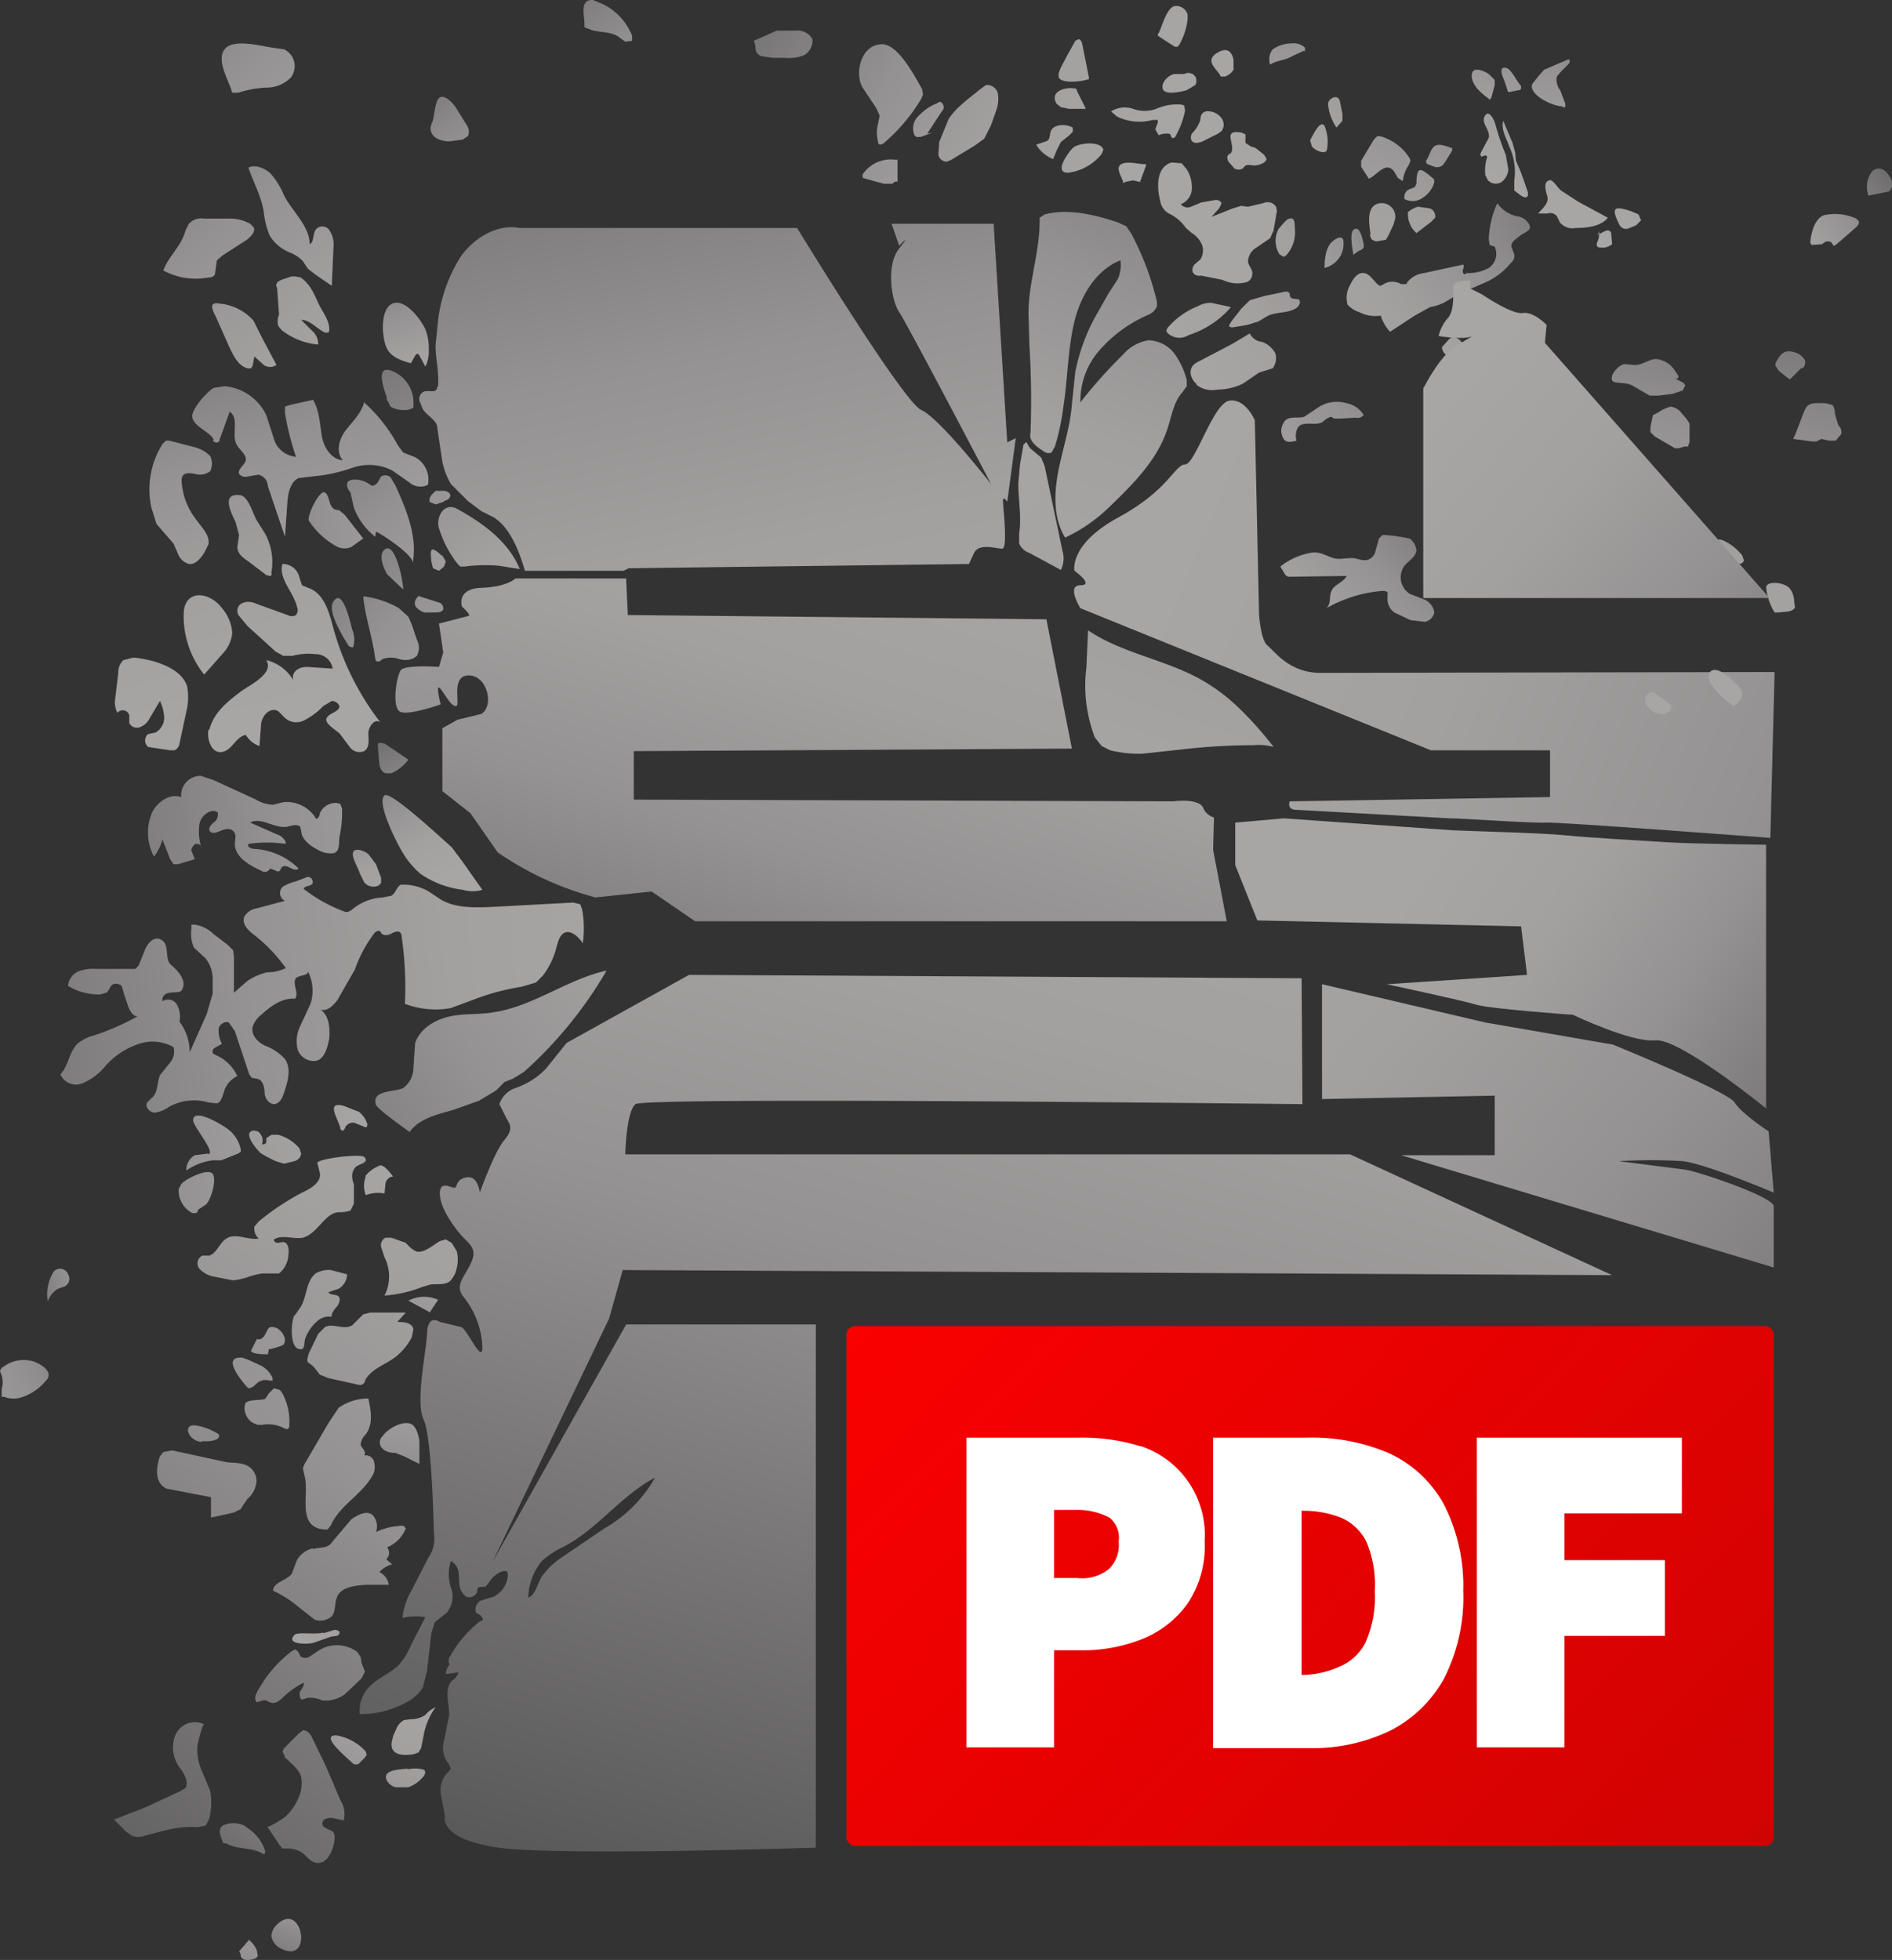 <svg xmlns="http://www.w3.org/2000/svg" xmlns:xlink="http://www.w3.org/1999/xlink" viewBox="0 0 222.4 230.4"><rect x="0" y="0" width="222.4" height="230.4" fill="#333333" stroke="none"/><defs><linearGradient id="a" x1="29.8" y1="238.3" x2="37.4" y2="217.4" gradientUnits="userSpaceOnUse"><stop offset="0" stop-color="#474747"/><stop offset=".1" stop-color="#5a5959"/><stop offset=".4" stop-color="#7c7a7a"/><stop offset=".6" stop-color="#949292"/><stop offset=".8" stop-color="#a3a0a0"/><stop offset="1" stop-color="#a8a5a5"/></linearGradient><linearGradient id="b" x1="18.4" y1="248.7" x2="36.5" y2="216.8" xlink:href="#a"/><linearGradient id="c" x1="13.1" y1="244.2" x2="83.9" y2="144.5" xlink:href="#a"/><linearGradient id="d" x1="21.4" y1="227.2" x2="43.6" y2="193.5" xlink:href="#a"/><linearGradient id="e" x1="2.7" y1="236.9" x2="73.5" y2="137.1" xlink:href="#a"/><linearGradient id="f" x1="31.1" y1="233.7" x2="53.4" y2="199.9" xlink:href="#a"/><linearGradient id="g" x1="24.9" y1="229.6" x2="47.2" y2="195.9" xlink:href="#a"/><linearGradient id="h" x1="29.4" y1="232.6" x2="51.7" y2="198.8" xlink:href="#a"/><linearGradient id="i" x1="6.8" y1="239.8" x2="77.6" y2="140" xlink:href="#a"/><linearGradient id="j" x1="92" y1="243.9" x2="136.2" y2="91" xlink:href="#a"/><linearGradient id="k" x1="44.2" y1="188.9" x2="48.8" y2="159.2" xlink:href="#a"/><linearGradient id="l" x1="3" y1="237.1" x2="73.8" y2="137.4" xlink:href="#a"/><linearGradient id="m" x1="53.9" y1="170.5" x2="33.8" y2="196.5" xlink:href="#a"/><linearGradient id="n" x1="-3.1" y1="232.8" x2="67.7" y2="133" xlink:href="#a"/><linearGradient id="o" x1="-13" y1="225.8" x2="57.9" y2="126" xlink:href="#a"/><linearGradient id="p" x1="-11.5" y1="226.8" x2="59.3" y2="127.1" xlink:href="#a"/><linearGradient id="q" x1="-8.4" y1="229" x2="62.4" y2="129.3" xlink:href="#a"/><linearGradient id="r" x1="39.1" y1="172.7" x2="54.1" y2="144.9" xlink:href="#a"/><linearGradient id="s" x1="-8.3" y1="229.1" x2="62.5" y2="129.4" xlink:href="#a"/><linearGradient id="t" x1="-13.8" y1="225.2" x2="57" y2="125.5" xlink:href="#a"/><linearGradient id="u" x1="-15.1" y1="224.3" x2="55.7" y2="124.5" xlink:href="#a"/><linearGradient id="v" x1="-15.3" y1="224.1" x2="55.5" y2="124.3" xlink:href="#a"/><linearGradient id="w" x1="-15.5" y1="224" x2="55.3" y2="124.3" xlink:href="#a"/><linearGradient id="x" x1="-19.6" y1="153.1" x2="49.2" y2="137.6" xlink:href="#a"/><linearGradient id="y" x1="-20.9" y1="220.2" x2="49.9" y2="120.4" xlink:href="#a"/><linearGradient id="z" x1="25.7" y1="148.3" x2="-13.1" y2="171.1" xlink:href="#a"/><linearGradient id="A" x1="-3.3" y1="153.8" x2="15.9" y2="148.2" xlink:href="#a"/><linearGradient id="B" x1="-20.3" y1="150.1" x2="48.5" y2="134.6" xlink:href="#a"/><linearGradient id="C" x1="-21" y1="146.7" x2="47.7" y2="131.3" xlink:href="#a"/><linearGradient id="D" x1="-21.6" y1="144.3" x2="47.2" y2="128.8" xlink:href="#a"/><linearGradient id="E" x1="-21.4" y1="145.4" x2="47.4" y2="129.9" xlink:href="#a"/><linearGradient id="F" x1="1.8" y1="158.8" x2="90.4" y2="100.9" xlink:href="#a"/><linearGradient id="G" x1="-45.2" y1="126.3" x2="77.7" y2="111" xlink:href="#a"/><linearGradient id="H" x1="39.8" y1="80.8" x2="52.4" y2="103.1" xlink:href="#a"/><linearGradient id="I" x1="33.3" y1="84.5" x2="45.9" y2="106.8" xlink:href="#a"/><linearGradient id="J" x1="-25.1" y1="99.8" x2="72" y2="94.4" xlink:href="#a"/><linearGradient id="K" x1="256.9" y1="196.2" x2="143.8" y2="98.3" xlink:href="#a"/><linearGradient id="L" x1="237.9" y1="144.5" x2="169.5" y2="98.2" xlink:href="#a"/><linearGradient id="M" x1="74.6" y1="159.3" x2="105.9" y2="61.3" xlink:href="#a"/><linearGradient id="N" x1="159.7" y1="18.9" x2="134.2" y2="94.5" xlink:href="#a"/><linearGradient id="O" x1="308.8" y1="137.5" x2="136.3" y2="65.9" xlink:href="#a"/><linearGradient id="P" x1="-1.7" y1="15.4" x2="19.3" y2="87.4" xlink:href="#a"/><linearGradient id="Q" x1="12.9" y1="11.2" x2="33.8" y2="83.2" xlink:href="#a"/><linearGradient id="R" x1="40.9" y1="80.2" x2="53.5" y2="102.5" xlink:href="#a"/><linearGradient id="S" x1="21.7" y1="51.5" x2="60.5" y2="88.8" xlink:href="#a"/><linearGradient id="T" x1="6.7" y1="13" x2="27.6" y2="85" xlink:href="#a"/><linearGradient id="U" x1="8.4" y1="12.5" x2="29.4" y2="84.5" xlink:href="#a"/><linearGradient id="V" x1="19.9" y1="53.4" x2="58.7" y2="90.7" xlink:href="#a"/><linearGradient id="W" x1="25.9" y1="47.1" x2="64.7" y2="84.4" xlink:href="#a"/><linearGradient id="X" x1="9" y1="62" x2="57.5" y2="60.5" xlink:href="#a"/><linearGradient id="Y" x1="25.6" y1="47.5" x2="64.4" y2="84.8" xlink:href="#a"/><linearGradient id="Z" x1="22.1" y1="32.1" x2="61" y2="79.1" xlink:href="#a"/><linearGradient id="aa" x1="14.3" y1="10.8" x2="35.2" y2="82.8" xlink:href="#a"/><linearGradient id="ab" x1="23.6" y1="8.1" x2="44.5" y2="80.1" xlink:href="#a"/><linearGradient id="ac" x1="-9.8" y1="-3.2" x2="41.9" y2="54.7" xlink:href="#a"/><linearGradient id="ad" x1="-6.9" y1="-5.8" x2="44.9" y2="52" xlink:href="#a"/><linearGradient id="ae" x1="-.1" y1="-11.9" x2="51.7" y2="45.9" xlink:href="#a"/><linearGradient id="af" x1="-4.7" y1="-7.8" x2="47.1" y2="50.1" xlink:href="#a"/><linearGradient id="ag" x1="29.7" y1="25.7" x2="68.7" y2="72.7" xlink:href="#a"/><linearGradient id="ah" x1="42.8" y1="22.6" x2="49.6" y2="46.5" xlink:href="#a"/><linearGradient id="ai" x1=".6" y1="-21.8" x2="48.2" y2="26.3" xlink:href="#a"/><linearGradient id="aj" x1="42.4" y1="-2.2" x2="61.8" y2="30.1" xlink:href="#a"/><linearGradient id="ak" x1="58.6" y1="-15.9" x2="83.1" y2="20.9" xlink:href="#a"/><linearGradient id="al" x1="68.2" y1="-10.3" x2="126.2" y2="27.3" xlink:href="#a"/><linearGradient id="am" x1="68.9" y1="-11.4" x2="127" y2="26.2" xlink:href="#a"/><linearGradient id="an" x1="64.9" y1="-5.2" x2="122.9" y2="32.4" xlink:href="#a"/><linearGradient id="ao" x1="69.2" y1="-11.9" x2="127.2" y2="25.8" xlink:href="#a"/><linearGradient id="ap" x1="70.3" y1="-13.6" x2="128.4" y2="24" xlink:href="#a"/><linearGradient id="aq" x1="26.6" y1="28.3" x2="65.6" y2="75.3" xlink:href="#a"/><linearGradient id="ar" x1="26.3" y1="28.6" x2="65.2" y2="75.6" xlink:href="#a"/><linearGradient id="as" x1="22.8" y1="31.5" x2="61.8" y2="78.5" xlink:href="#a"/><linearGradient id="at" x1="68.8" y1="-29" x2="94" y2="88.1" xlink:href="#a"/><linearGradient id="au" x1="257.9" y1="157.4" x2="112.9" y2="52.9" xlink:href="#a"/><linearGradient id="av" x1="149.7" y1="-18.7" x2="119.7" y2="67.7" xlink:href="#a"/><linearGradient id="aw" x1="183.8" y1="12.7" x2="141.1" y2="46.1" xlink:href="#a"/><linearGradient id="ax" x1="179.5" y1="7.3" x2="136.8" y2="40.6" xlink:href="#a"/><linearGradient id="ay" x1="182" y1="10.4" x2="139.3" y2="43.8" xlink:href="#a"/><linearGradient id="az" x1="73.4" y1="-18.3" x2="131.4" y2="19.3" xlink:href="#a"/><linearGradient id="aA" x1="172.4" y1="15.1" x2="146" y2="31.1" xlink:href="#a"/><linearGradient id="aB" x1="78.3" y1="-25.9" x2="136.4" y2="11.7" xlink:href="#a"/><linearGradient id="aC" x1="78.3" y1="-26" x2="136.4" y2="11.7" xlink:href="#a"/><linearGradient id="aD" x1="77.4" y1="-24.5" x2="135.4" y2="13.1" xlink:href="#a"/><linearGradient id="aE" x1="79.9" y1="-28.3" x2="137.9" y2="9.3" xlink:href="#a"/><linearGradient id="aF" x1="72.4" y1="-16.8" x2="130.5" y2="20.8" xlink:href="#a"/><linearGradient id="aG" x1="73.5" y1="-18.5" x2="131.5" y2="19.1" xlink:href="#a"/><linearGradient id="aH" x1="72.6" y1="-17.1" x2="130.6" y2="20.6" xlink:href="#a"/><linearGradient id="aI" x1="75.2" y1="-21.2" x2="133.3" y2="16.4" xlink:href="#a"/><linearGradient id="aJ" x1="77.3" y1="-24.4" x2="135.3" y2="13.2" xlink:href="#a"/><linearGradient id="aK" x1="82.8" y1="-32.9" x2="140.8" y2="4.8" xlink:href="#a"/><linearGradient id="aL" x1="82.5" y1="-32.4" x2="140.5" y2="5.3" xlink:href="#a"/><linearGradient id="aM" x1="156.6" y1="-20.7" x2="148.6" y2="20.1" xlink:href="#a"/><linearGradient id="aN" x1="162.2" y1="-19.6" x2="154.2" y2="21.3" xlink:href="#a"/><linearGradient id="aO" x1="163.3" y1="-19.4" x2="155.3" y2="21.5" xlink:href="#a"/><linearGradient id="aP" x1="174.7" y1="18.8" x2="148.3" y2="34.8" xlink:href="#a"/><linearGradient id="aQ" x1="174.8" y1="19" x2="148.4" y2="35" xlink:href="#a"/><linearGradient id="aR" x1="176.9" y1="-14.8" x2="159.4" y2="34.2" xlink:href="#a"/><linearGradient id="aS" x1="175.1" y1="-15.5" x2="157.6" y2="33.6" xlink:href="#a"/><linearGradient id="aT" x1="179.8" y1="-13.8" x2="162.2" y2="35.2" xlink:href="#a"/><linearGradient id="aU" x1="180.9" y1="-13.4" x2="163.4" y2="35.6" xlink:href="#a"/><linearGradient id="aV" x1="180.6" y1="-13.5" x2="163" y2="35.5" xlink:href="#a"/><linearGradient id="aW" x1="182.7" y1="-15" x2="171" y2="19.5" xlink:href="#a"/><linearGradient id="aX" x1="186.3" y1="-13.8" x2="174.6" y2="20.7" xlink:href="#a"/><linearGradient id="aY" x1="188.9" y1="-12.9" x2="177.1" y2="21.6" xlink:href="#a"/><linearGradient id="aZ" x1="185.6" y1="-14.1" x2="173.9" y2="20.5" xlink:href="#a"/><linearGradient id="ba" x1="190.2" y1="-12.5" x2="178.4" y2="22.1" xlink:href="#a"/><linearGradient id="bb" x1="196.8" y1="-10.2" x2="185.1" y2="24.3" xlink:href="#a"/><linearGradient id="bc" x1="202.8" y1="-8.2" x2="191" y2="26.3" xlink:href="#a"/><linearGradient id="bd" x1="201.2" y1="-8.8" x2="189.4" y2="25.8" xlink:href="#a"/><linearGradient id="be" x1="198.1" y1="9.6" x2="154.3" y2="42.5" xlink:href="#a"/><linearGradient id="bf" x1="196.8" y1="12.6" x2="166.5" y2="48" xlink:href="#a"/><linearGradient id="bg" x1="179.5" y1="50.4" x2="150.6" y2="78.1" xlink:href="#a"/><linearGradient id="bh" x1="175" y1="26.5" x2="144.7" y2="61.9" xlink:href="#a"/><linearGradient id="bi" x1="203.8" y1="18.6" x2="173.5" y2="54" xlink:href="#a"/><linearGradient id="bj" x1="202.6" y1="11.2" x2="185.9" y2="74.9" xlink:href="#a"/><linearGradient id="bk" x1="206.4" y1="12.2" x2="189.7" y2="75.9" xlink:href="#a"/><linearGradient id="bl" x1="206.9" y1="12.4" x2="190.2" y2="76" xlink:href="#a"/><linearGradient id="bm" x1="200.6" y1="10.7" x2="183.9" y2="74.4" xlink:href="#a"/><linearGradient id="bn" x1="199.1" y1="10.3" x2="182.4" y2="74" xlink:href="#a"/><linearGradient id="bo" x1="196.3" y1="9.6" x2="179.6" y2="73.2" xlink:href="#a"/><linearGradient id="bp" x1="211" y1="13.4" x2="194.4" y2="77.1" xlink:href="#a"/><linearGradient id="bq" x1="219.8" y1="15.7" x2="203.1" y2="79.4" xlink:href="#a"/><linearGradient id="br" x1="213" y1="14" x2="196.3" y2="77.6" xlink:href="#a"/><linearGradient id="bs" x1="223.3" y1="16.7" x2="206.7" y2="80.3" xlink:href="#a"/><linearGradient id="bt" x1="216.5" y1="14.9" x2="199.8" y2="78.5" xlink:href="#a"/><linearGradient id="bu" x1="222.7" y1="16.5" x2="206" y2="80.2" xlink:href="#a"/><linearGradient id="bv" x1="217.7" y1="15.2" x2="201" y2="78.8" xlink:href="#a"/><linearGradient id="bw" x1="227" y1="16.9" x2="209.8" y2="31.4" xlink:href="#a"/><linearGradient id="bx" x1="226.7" y1="16.6" x2="209.6" y2="31" xlink:href="#a"/><linearGradient id="by" x1="238.4" y1="108.2" x2="167.9" y2="48.7" xlink:href="#a"/><linearGradient id="bz" x1="107.2" y1="141.1" x2="237" y2="266.9" gradientUnits="userSpaceOnUse"><stop offset="0" stop-color="#fc0000"/><stop offset="1" stop-color="#bc0404"/></linearGradient></defs><path d="M32.5 226.3a2 2 0 0 0-.6 1.3 2 2 0 0 0 1 1.4c4 2.2 2.7-5.8-.4-2.7" fill="url(#a)"/><path d="m29.3 228-1.2 1.4q.2.2.2.6.3.5 1 .4.9-.1 1-.5l-.1-.6a3 3 0 0 0-1-1.3" fill="url(#b)"/><path d="m33.5 206.5-.3-.6.2-.4 1.7-1.7.5-.4q.6 0 1 .7l1.7 3.5 1.7 4a3 3 0 0 1 .4 2.4l-1.4-.3q-1 0-1.1.6c-.1.6.8.7 1.2 1s.2 1.4 0 2c-.3.8-.8 1.7-1.7 1.7s-1.3-.8-1.9-1.2a3 3 0 0 0-1.7-.5h-.6l-.4-.5-1.4-2.1c.2.2 2-1 2.2-1.2a6 6 0 0 0 1.5-2.2 4 4 0 0 0 .3-2.4c-.2-.9-1.3-1.7-2-2.4" fill="url(#c)"/><path d="M26.3 216.7h.3c1.3.8 3.2.4 4.4 1.3q.3-.2.1-.6a5 5 0 0 0-1.7-2.3l-.7-.5a3 3 0 0 0-2.5 0c-.7.5-.2 1.4 0 2" fill="url(#d)"/><path d="M24 202.7a2.5 2.5 0 0 0-3.4 1.3 4 4 0 0 0 .6 3.9c.5.7 1 1.6.6 2.3l-.7.4-4.1 1.9-3.6 1.4 1.4 1.4.7.5a2 2 0 0 0 1.5 0c2-.5 4-1.2 6.2-1l1-.2.4-.8a8 8 0 0 0 .1-3.3l-1-2.4a6 6 0 0 1-.5-2.8c0-.2.6-2.7.8-2.6" fill="url(#e)"/><path d="M47.9 208a4 4 0 0 1 1.8 0l.2.1q.2.3-.1.7a4 4 0 0 1-1.8 1.3h-1.4c-.5 0-1.4-.7-1.2-1.4s1.9-.7 2.5-.8" fill="url(#f)"/><path d="m40.6 206.5 1 .9h.5l.8-.8.2-.3-.1-.4a6 6 0 0 0-3.5-1.9c-1.7 0 .6 2 1.1 2.5" fill="url(#g)"/><path d="m46.2 204.1.4-.9a2 2 0 0 1 .9-1l.8-.1a3 3 0 0 0 1.7-.5q.5-.6 1.2-.9a8 8 0 0 0-1.4 3.3l-.3 1.5-.3.5-.5.2c-1.7.3-3.2 0-2.5-2" fill="url(#h)"/><path d="m34.3 194.1.4-.2q.4.2.6.8a1 1 0 0 0 1 .1l.9-.6a4 4 0 0 1 4.8 0l.4.6.1.7.4 1-.4.8-2 1.9a4 4 0 0 1-2.6.7q-.9-.4-1.8-.3l-.6.2c-.2 0-.4-.7-.2-1s.5-.7.4-1a10 10 0 0 0-2.4 1.7c-.4.4-1 .9-1.6.6l-.4-.2c-.6-.2-1.3.7-1.3-.3 0-.6.8-1.6 1-2a15 15 0 0 1 3.3-3.5" fill="url(#i)"/><path d="M57.9 183.6 71.6 155l1.6-5.7 116.3.6-30.8-14.2H73.5s.1-5 1.2-5.9 78.4 0 78.4 0L153 115l-72-.4-14.4 8-2.4 3a9 9 0 0 1-3.6 2.3 3 3 0 0 0-1.9 1.9s.5 1 .8 1.6 1 1.2-.2 2.6-2.9 6.2-2.9 6.2-.2-2-1.5-1.8-1.1 1-1.4 1.2-1.8-1-1.8.7 1.7 4 2.6 5 1.9 1.5 1 3.3-1.9 2.6-.7 4a10 10 0 0 1 2.1 5.8c0 2-1.8-2.2-2.5-2.4l-2.5-.6s-1.4-1-1.5 1.3-1.4 8.1-.4 10.2 1.2 13.3 1.2 13.3a4 4 0 0 1-.7 3l-2 3.9a8 8 0 0 0-1 3.1 7 7 0 0 1 2.7-.1l-1.7 3.3a8 8 0 0 1-1.4 2.3c-1 1-2.4 1.5-3.4 2.5a4 4 0 0 0-1.2 3.3 11 11 0 0 0 5.5-1.4 5 5 0 0 0 1.9-1.7l.5-2 .5-4.4.4-1.3 1.4-1.1a3 3 0 0 0 .5-3 5 5 0 0 1 0-3.1 2 2 0 0 1 .9 1.2l.1 1.6a2 2 0 0 0 .8 1.4 1 1 0 0 0 1.3-.6v-.3c.2-.4.7-.2 1-.3l.4-.5a3 3 0 0 1 1.6-1.3h.5l.1.4a3 3 0 0 1-1.7 2.6l-1.6.5c-.5.4-.7 1.2-.3 1.5q.4.1.6.5c.2.4-.2.3-.3.4a14 14 0 0 0-3.6 4.3c-.1.2-.1.7.1.7a2 2 0 0 0-.5 1.2l1.5-.2q-.2.6-.8 1c-.9 1-.3 2.6-.3 4l-.6 3a3 3 0 0 0 .5 2.7l.3.6-.2.3a3 3 0 0 0-1 2.6l.5 2.7s-.8 2.7 6.3 3.7 37.3 0 37.3 0v-61.5H73.6Zm13.1-3.9-5 3.4a9 9 0 0 0-2.3 2.2c-.4.6-.8 2.3-1.6 2.5a7 7 0 0 1 1.6-4.3 11 11 0 0 1 2.6-1.7c4-2.1 6.7-6 10.7-8.1a16 16 0 0 1-6 6" fill="url(#j)"/><path d="M45 168.8a1 1 0 0 0-.2 1.3q.5.7 1.7.7l1 .4 1.8.9v-2.5c0-.6-.3-1.7-.8-2.1-1-.7-3 .5-3.5 1.3" fill="url(#k)"/><path d="M36.8 182a3 3 0 0 0-1.9 1.4l-.6 1.6c-.6.8-2.2 1-2.2 2a13 13 0 0 1 3.1 2l1.8 1.4a2 2 0 0 0 2-.4c.5-.6.3-1.5.6-2.2.4-1.2 2-1.4 3.4-1.5h2.7a2 2 0 0 0-1.1-1.5 3 3 0 0 1 1.5-.9l-.7-.6a1 1 0 0 0 .1-1.4 4 4 0 0 0 2-1.8l.2-.4q-.2-.5-.9-.3a7 7 0 0 0-2.6.7 2 2 0 0 0-.4-2c-.7-.6-1.8 0-2.5.5l-2.2 2.6c-.6.9-1.3.6-2.3.9" fill="url(#l)"/><path d="m38 192 1.3-.4q.4 0 .6.2a.4.4 0 0 1-.3.5l-.7.1-2 .7c-.5.2-3.4.3-2.3-.9.3-.4 2.7 0 3.4-.3" fill="url(#m)"/><path d="m35.8 173.5-.2-.9.2-.5 2.8-4.8 1.2-1.8a6 6 0 0 1 3.5-1.1c.3 1.4.6 3-.3 4.2q-.6.6-.6 1.3l.4.6q.2.4 0 .6a1 1 0 0 1 1.2.9 2 2 0 0 1-.3 1.6c-1.3 2.2-3.8 3.4-4.8 5.7l-.4.5h-.4c-3.3-.3-1.7-4.2-2.3-6.3" fill="url(#n)"/><path d="m18.8 171.2.4-.5 1-.2 4.2.9 2.3.5c1 .1 2 0 2.8.7a2 2 0 0 1 .6 1.9 3 3 0 0 1-1 1.7l-.5.7-.3.5-.8.4-2.7.6V176l-5.2-1c-1.4-.6-1.3-2.4-.8-3.8" fill="url(#o)"/><path d="M28.8 165.1a2 2 0 0 0 1 2.2l.5.2h.5a4 4 0 0 1 2.6.4l.3.1q.3 0 .3-.4a7 7 0 0 0-.8-3.8l-.3-.4-.7-.2-.6.6-.4.6c-.3.3-2.3 0-2.4.7" fill="url(#p)"/><path d="M46 145.5h-.7a1 1 0 0 0-.5 1.1l.4 1.2a5 5 0 0 1 0 4.5 15 15 0 0 0 4.4-1l1-.3c.8-.1 1.7.1 2.3-.4a3 3 0 0 0 .8-1.6 4 4 0 0 0 0-1.9l-.6-1-.7-.4-.7.2c-.7.4-1.9 1.5-2.8 1.2q-.6-.3-1.2-1z" fill="url(#q)"/><path d="m50.5 154.3 1-1.5a4 4 0 0 0-3.5.1l2.4 1.3" fill="url(#r)"/><path d="m37.4 156.8.8-.8c1-.5 2.2.4 3.2-.2l1.3-1.3.8-.2h4.2l-1 1.1c.8 0 1.8.1 1.9.9l-.2.9a7 7 0 0 1-2.3 2.6c-1.1.7-2.6 1.3-3.2 2.5q0 .3-.4.5h-.3l-3.6-.8-1-.4-.7-.9c-.7-.7-1-.3-.6-1.6z" fill="url(#s)"/><path d="m34.6 154.7.7-1c.8-1.2.6-3 1.8-4a3 3 0 0 1 1.8-.4l1.9.5a2 2 0 0 1-1 1.7l-1.2.4c.2.4.9.2 1.2.5s0 1-.2 1.2-.7.8-.6 1.2a2 2 0 0 0-1.7.5 5 5 0 0 0-1.4 2c-.2.5 0 1.4-.6 1.3-1.3 0-1.1-3.2-.7-4" fill="url(#t)"/><path d="m29 163 .2.2q.3 0 .7-.3.8-.9 1.8-.6h.3q.1 0 0-.4a3 3 0 0 0-1.4-1.4l-1.3-.6-.8-.3c-2.6-.2 0 2.8.4 3.3" fill="url(#u)"/><path d="M30.2 157.4q.6.2 1-.6c.4-.8.4-.8.9-.8l.4.1a2 2 0 0 1 .9 1 1 1 0 0 1-.1 1l-.5.2-1 .3h-.2l-.1.6h-.2c-.4 0-1.6 0-1.8-.4z" fill="url(#v)"/><path d="M23.8 169.5c-1.7 0-2.5-2.3-.6-1.9a7 7 0 0 1 2.5 1c.4.8-1.4.9-2 .8" fill="url(#w)"/><path d="M43 138.3a3 3 0 0 0 0 2.2 4 4 0 0 1 2.2-.2l.1-1a1 1 0 0 1 .9-1s-1-1.4-1.5-1.3a4 4 0 0 0-1.8 1.3" fill="url(#x)"/><path d="m37.3 136.7.3 1.2c.2 1-1 1.8-1.9 2.2a29 29 0 0 0-5.3 3.5l-.5.6q-.1.8.5 1.4c-1.3.2-2.7-.7-3.8 0-.8.5-1.1 1.7-2 2h-.8a1 1 0 0 0-.2 1.7 3 3 0 0 0 1.7.8l2 .4c1.2 0 2.4-.7 3.6-.8h1.9a3 3 0 0 0 1.1-2.2c.1-.6 0-1.4-.6-1.5l-.6.1q-.5 0-.5-.4c1-.6 2.3 0 3.4-.2 1.8-.5 2.6-3 4.3-3q.8 0 1.3-.2l.4-.8v-2.3q-.5-1.2.2-2c.4-.4 1.7-.5 1-1.2-.5-.4-5.4.2-5.5.7" fill="url(#y)"/><path d="M.5 160.6q-.4.2-.5.6l.2.5a3 3 0 0 1 0 1.6v.9h.3a3 3 0 0 0 2.2 0 6 6 0 0 0 2.7-1.9c1-1-.6-2-1.6-2.3a4 4 0 0 0-3.3.6" fill="url(#z)"/><path d="M5.6 153a3 3 0 0 1 1.2-1.5l.6-.2a1 1 0 0 0 .6-1.5 1 1 0 0 0-1.7-.3 5 5 0 0 0-.7 3.4" fill="url(#A)"/><path d="m21.3 139.2-.3.6a3 3 0 0 0 1.6 2.8h.4q.2 0 .3-.4l.9-.6c.6-.5 1.4-3.2.7-3.7s-3.1.7-3.6 1.3" fill="url(#B)"/><path d="m30.7 135.6.7.4 1 .5 1 .3 1.2-.3q.7-.2.8-.9l-.2-.6a5 5 0 0 0-2.5-1.6h-.8l-.6.4v.5q-.2.3-.5.2a1.3 1.3 0 0 0-.5-1.5l-.4-.1c-1.6.1.4 2.4.8 2.7" fill="url(#C)"/><path d="m24.5 135.6-1.6.2a2 2 0 0 0-1 1.8 7 7 0 0 1 3.1-1.2h1l2-.8.3-.2v-.3a4 4 0 0 0-1.7-2.5c-.7-.5-3.9-2.4-3.9-.9 0 .7 2.7 3.8 1.8 4" fill="url(#D)"/><path d="M40 132.6q0 .2.2.3t.4-.4a1 1 0 0 1 1.1-.5l1.2.5h.2l.1-.3a3 3 0 0 0-1-1.5l-1.8-.7c-2.2-.6-.6 1.6-.4 2.6" fill="url(#E)"/><path d="M48.2 133c1.1-1.5 3.2-2 5-2.5l3.1-1.1 2-1.2 1-1 1-.4 1.3-.8a49 49 0 0 0 9.7-11.9c-4.6 1-8.6 4.2-13.3 4.9-1.7.3-3.5.1-5.2.5s-3.4 1.4-4 3.1l-.2 2.9a3 3 0 0 1-1.2 2.4c-1 .5-3.8.2-3.2 2 .3.6 4 3.2 4 3.2" fill="url(#F)"/><path d="M47.2 110a42 42 0 0 1 .4 8 10 10 0 0 0 5.4.5l2.7-1a27 27 0 0 1 5.6-1.5l1.7-.5.8-.8a9 9 0 0 0 1.6-3.3c.2-.7.4-1.6 1.1-1.8s1.6.6 2 1.3a12 12 0 0 0-.1-4.1l-.2-.5-.8-.2-9.3.5c-2.1.1-4.4.2-6.2-.8l-1.5-1a6 6 0 0 0-2.8-.8h-.5c-.5.3-.6 1-1.1 1.3l-1 .2a6 6 0 0 0-3.7 1.5l-.4.2h-.3a18 18 0 0 1-4.9-2.7c.1-.4.8-.3 1-.6s-.1-.9-.6-.8l-1.3.5q-.8.2-1.5.6a1 1 0 0 0 .2 1.7l-3.4.9a2 2 0 0 0-1.4 1c-.3.9.6 1.7 1.3 2.2a19 19 0 0 1 3.6 3.8 5 5 0 0 1-2.2.5 7 7 0 0 0-2.3 1l-1.6 1.4v-4.3l-.1-.7-.6-.6-1.7-1.3a4 4 0 0 0-2.2-1.1h-.4v.5a4 4 0 0 0 .3 2.2l1.4 1.3a4 4 0 0 1 .8 2.4v1.7l-.7 2.4-2 4.5a6 6 0 0 0-1.2-3.6 3 3 0 0 0-.3-2 1.2 1.2 0 0 0-1.7-.4q-.1-.8.8-1c1-.1 1 0 1.4-.2q.6-.8-.1-1.9c-.7-1-1.1-1-1.4-1.6-.3-.9 0-2-.8-2.5s-1.5.2-1.9 1l-.8 2-.4.4h-4.5a5 5 0 0 0-2.2.3 2 2 0 0 0-1.2 1.7 7 7 0 0 0 3.8 1l.7-.2c.4-.3.4-.8.8-1a1 1 0 0 1 1 .2l.3 1 .5 1.5c.2.5.7 1.3 1.2 1a29 29 0 0 1-5.2 2.3 5 5 0 0 0-2 1c-1 1-1 2.5-2 3.6a2 2 0 0 0 2.7 1 7 7 0 0 0 2.6-2 9 9 0 0 1 4.3-2.7 5 5 0 0 1 3.7.5 2 2 0 0 1-.4 1.8l-1.2 1.5c-.4 1-.2 2.1-1 2.7l-.5.5c-.3.5.3 1.2.9 1.2a4 4 0 0 0 1.7-.7 6 6 0 0 1 4.6-.5l.9.1c.6 0 .8-1 1-1.6a3 3 0 0 1 1.5-1.6 5 5 0 0 0-2.6-2.5l-.3-.2q-.1-.5.4-.7l.7-.4a3 3 0 0 1-.4-1.7c0-.5.7-1 1.2-.8l.7 1 1.7 5.1.3.4.5.1c.7 0 1 .9 1 1.6s.5 1.4 1.2 1.4q.7-.2 1-1.1c.5-1.4 1-3 .2-4.2a6 6 0 0 0-2.4-1.6c-.8-.4-1.6-1.2-1.4-2.2a3 3 0 0 1 1-1.4c1.1-1 2.4-2 4-1.9.5-.7-.5-2 .2-2.5.5-.3 1.3-.2 1.3-.7a5 5 0 0 1 .3 3.8l-1.2 2.6a4 4 0 0 0-.3 2.8 2 2 0 0 0 2.2 1.3c1-.3 1.3-1.6 1.5-2.6.1-1.2 0-2.7-1-3.4.8.2 1.5-.5 2-1.2l2-3.5a16 16 0 0 1 2.3-4.3q.4-.4.7-.2l.2.3q.5.3 1.2-.1 1-.5 1.1.3" fill="url(#G)"/><path d="M47.2 100a10 10 0 0 0 2.2 2.7 11 11 0 0 0 5 1.9 4 4 0 0 0 2.3 0l-2.4-3.4-1.2-1.6-2-1.8c-.7-.6-5.3-4.8-5.9-4.3-1 .8 1.5 5.7 2 6.5" fill="url(#H)"/><path d="m42.3 102.7.5 1a1.4 1.4 0 0 0 1.7.4l.3-.3v-.6l-.6-1.6-.9-1.2c-.5-.4-1.6-.8-1.8-.2s.7 2 .8 2.5" fill="url(#I)"/><path d="m40.2 95-.2-.5-.4-.1a2 2 0 0 0-2 1.2c0 .3-.3.8-.5.6L37 96a4 4 0 0 0-3.7-1.7l-1.2.3a4 4 0 0 1-2-.6l-5-2.3-1.5-.5a2.3 2.3 0 0 0-2.3 2.5c-1.4-.5-3 .7-3.5 2a6 6 0 0 0 .3 5 6 6 0 0 0 1-2l.9 2.3.4.6h.5l2-.6-.4-1a1 1 0 0 1 .5-.8q.7 0 .7.5a6 6 0 0 1-.3-2.4 2 2 0 0 1 1.3-1.9 1 1 0 0 1 .9.1q.1.8-.5 1.2-.9.8-.2 1.2h.4c.7-.2 1.4-.7 2-.3s.3 1.1.3 1.7c.1 1.5 1.7 2.4 3 3q.6.4 1 0l.2-.2.7.3c.5.2.4-.3.7-.5.5-.4 1.4.7 1.9.2a8 8 0 0 0-5.1-2.3c-.4 0-1-.2-.8-.6a16 16 0 0 1 4.4 0c0-.5-.6-1-1-1.1l-3.2-1.4c1.3-.7 2.8.7 4.3.5.5-.1 1.2-.4 1.6 0l.2 1q.5 1 1.7 1.6a3 3 0 0 0 2 .5c.8-.2.6-1.2.7-1.9a13 13 0 0 0 .3-3.4" fill="url(#J)"/><path d="M164.7 135.8h11v-7l-20.3.4v-13.5l19.2 4.5 15 2.6s13.5 5.5 14.3 6.8 4 3.4 4 3.4l.6 7.2s-8-3.4-10.7-3.7a63 63 0 0 0-7.5 0s6.3.8 7.8 1 10.4 3.2 10.4 4.3v7.2Z" fill="url(#K)"/><path d="M207.6 99.3v31s-10.2-8.3-13-8-9.7-3-9.7-3-9.8-.7-11.4-1.2-10.5-2.4-10.5-2.4l16.5-1.1-.7-5.7-31-.7-2.6-6.5v-5l5.7-.5 19.8 1.4c1.8.1 10.5.3 13.4.6s8.7.6 11.7.8 11.8.3 11.8.3" fill="url(#L)"/><path d="m56.7 83.9-2.9.7-1.8 1V93l3.3 2.6 3.2 4.6a37 37 0 0 0 11.5 5.3l6.6-.7 5.1 3.5h62.5l-1.6-8.4.1-3.8a2 2 0 0 1-1.3-1.2c-.6-1.1-3.5-.7-3.5-.7L74.5 94v-5.7L126 88l-3-15.2-49.2-.5-.2-4.3h-13s-1 1-4 1.1-2.3 2.2-2.3 2.2 1.1 1 .8 1.1l-3.5.9.5 3.4-.5 1.7s-4-.3-4.5.4-1.1 4.5 0 4.9 4.7-.9 4.7-.9-.7-2.7 0-1.8 1.2 2 1.8 2-.7-3.6 1.5-3.6 3 3.6 1.5 4.5" fill="url(#M)"/><path d="M149.7 87.8a7 7 0 0 0-2.4-.2 76 76 0 0 0-8.4.5l-4.6.5a14 14 0 0 1-3.8-.4l-1-.5-.8-1a17 17 0 0 1-1-8.2l.2-4.4c4 2.7 9 3.4 13.3 5.8a22 22 0 0 1 4.3 3.2 41 41 0 0 1 4.2 4.7" fill="url(#N)"/><path d="m151.7 94.2 30.5-.5v-5.5h-14L127 71.5s-1.7-2.7 0-2.7-.7-1.7-.7-1.7-.7-3.1 5.2-6.3 6.6-6.2 7.8-6.2 3.3-7.2 5.2-7.5 3 2.3 3 2.3l.5 22.9s.2 3 1 3.6 2.5 3.2 6.2 3.2l53.4-.1-.5 19.5s-25-1.9-26.4-1.8-9.7-.5-11.3-.5l-18-1c-1.2 0-.8-1-.8-1" fill="url(#O)"/><path d="m15.7 77.3-1.2.3a2 2 0 0 0-.6 1.5l-.4 3.4q0 .7.3 1.3a.8.8 0 0 1 1.4.3v.9a1 1 0 0 0 1.2.5 2 2 0 0 0 1.1-.9l1.3-2.2a5 5 0 0 1 .5 2 2 2 0 0 1-1 1.7l-.9.2a1 1 0 0 0 0 1.5l.6.1 2 .3h.5a1 1 0 0 0 .6-.8l.9-4.2a7 7 0 0 0 0-2.5c-.7-2.3-4.2-3.2-6.3-3.4" fill="url(#P)"/><path d="M24.5 85.8c-.2 1.2.4 2.8 1.6 2.6s1.6-1.8 2.8-2a3 3 0 0 0 1.6 1.3l.2-2.7c.2-1 1.1-1.9 2-1.4l.7.7a2 2 0 0 0 2.5.3A8 8 0 0 0 38 83l1-.6a1 1 0 0 1 .9.6c0 .7-1.2.8-1.5 1.4s.9 1.3 1.5 1.8l1.2 1.6a1.4 1.4 0 0 0 1.7.5c.7-.4.5-1.4.5-2.1s.7-1.8 1.4-1.3a32 32 0 0 1-5.5-11c-.5-1.9-1.1-4.2-3-4.8l-.7-.3-.3-.9a2 2 0 0 0-2-1.6c-.5 1.7 1.3 3.3 1.7 5a1 1 0 0 1-.1 1 1 1 0 0 1-1 0L30.2 71q-1.1-.5-1.9 0a1 1 0 0 0-.2 1.4l1 1.2 3.3 3 .9.5h1.1a7 7 0 0 1 2.7-.2 2 2 0 0 1 2 1.7l-3-.2c-1.4 0-2 1-1.5 1.8a5 5 0 0 0-3.3-2.6c1 1.6-2.1 3-3 3.7-1.6 1.2-3.2 2.5-3.7 4.5" fill="url(#Q)"/><path d="m45.2 87.4 2.8 1.9a5 5 0 0 1-2 1.6h-.6q-.6-.1-.8-1l-.2-2.3.1-.3zl.4.7" fill="url(#R)"/><path d="m44.1 77.4.1.3q.4.2.7-.2a3 3 0 0 1 2.1 0q1.2.3 2-.4a2 2 0 0 0 0-1.9l-.6-1.8-.4-.9-1.1-1a11 11 0 0 0-4.2-1.4c.2 2.4 1.1 4.8 1.4 7.3" fill="url(#S)"/><path d="m24 79.3 2.3-2.6a4 4 0 0 0 1-2.3 5 5 0 0 0-1.2-2.9c-1.3-1.8-4.2-2.4-4.5.4a11 11 0 0 0 2.4 7.4" fill="url(#T)"/><path d="M23 61c.7 1 1.7 1.9 1.5 3l-.5 1c-.4.6-1 1.4-1.8 1.3a2 2 0 0 1-1.2-1l-.6-1.4-2-2.3-.6-1.9a10 10 0 0 1 1.3-7.5l.4-.4h.4l3.1.8a4 4 0 0 1 1.7 1 2 2 0 0 1 0 1.8 2 2 0 0 1-1.8.3c-1.7-.3-1.7.4-1.4 2A8 8 0 0 0 23 61" fill="url(#U)"/><path d="M41.4 74a3 3 0 0 1 .1 2.1q-.4 0-.6-.3c-.6-1-2.5-4-1.7-5.1 1.1-1.7 2 2.6 2.2 3.3" fill="url(#V)"/><path d="M47.4 69.3c0-1-1-6-2.3-4.6-.6.7 0 2.1.4 2.8z" fill="url(#W)"/><path d="M39.7 64.3a2 2 0 0 0 1.6 0l1.4-1-2.2-2.8-.6-.5-.5-.1c-.8-.3-.6-1.6-1.2-2s-2.1 2.6-1.9 3.3a9 9 0 0 0 3.4 3.1" fill="url(#X)"/><path d="m49 70 2.5.8q.5.1.6.6c.1.5-.5.6-.8.6h-1.4a2 2 0 0 1-1.1-.8 1 1 0 0 1 .4-1.1" fill="url(#Y)"/><path d="M48.5 66.2c.6-3.1-.7-6.2-2-9.1l-.6-1a1 1 0 0 0-1.1-.1l-.4.7q-.3.4-.7.4l-.3-.2a3 3 0 0 0-2.1-.5l-.4.2q-.3.6.3 1.3l.4 1.8a8 8 0 0 0 2.5 3.4l.1-.6c.7.3 4.5 2.8 4.3 3.7" fill="url(#Z)"/><path d="m27.7 61.4.4 1.5-.2 1.4c0 .8.7 1.3 1.3 1.7l2.1 1.6.4.1q.3 0 .2-.4a7 7 0 0 0-.7-4.5l-1-1.6c-.5-.8-1-3-2.1-3-2.2-.2-.8 2.3-.4 3.2" fill="url(#aa)"/><path d="M25 51.8q.3.3.6.2.3-.2.2-.3l1.2-3.3c1.2.8.1 2.8.9 4 .3.5 1 1 1 1.6s-1 1.1-.8 1.7q.4.5 1.1.3l1.2-.2q1 .3 1.1 1.4l2 5.9.3-4.3c.1-1 .4-2.2 1.3-2.6l1.7-.2a19 19 0 0 0 4.6-1 6 6 0 0 1 4.7.3l2 1.4a2 2 0 0 0 2.2.3 3 3 0 0 0-1.6-3.3l-1.3-.5-.6-.8a19 19 0 0 0-4-5.1c-.3 1.2-1.3 2.2-2.1 3.2s-1.3 2.6-.4 3.6c-1.4-.1-2.3-1.6-2.5-3s-.3-2.9-1-4.1l-2.7.6-.6.2v.7a29 29 0 0 0 1.3 5.2 3 3 0 0 1-2.5-1.8l-1-3.1a6 6 0 0 0-4.9-3.4l-1.3.2c-.8.5-2.5 2.4-2.5 3.3 0 1.3 2.5 2 2.5 2.9" fill="url(#ab)"/><path d="M27 40.9c.5 1 1 2.1 2.1 2.4h.4l.2-.3.2-1.1 1.1 1a1.3 1.3 0 0 0 1.5 0l-1.7-3.2-1-2a6 6 0 0 0-3.9-2c-1.5-.3-.9.8-.5 1.6Z" fill="url(#ac)"/><path d="m21.8 27.1.4-.8a2 2 0 0 1 1.8-.6h2.8a5 5 0 0 1 2.6.6l.4.4c.3.5-.3 1.1-.8 1.5L26.2 30l-.7.6-.2 1.4c0 .7-.8.6-1.3.7a8 8 0 0 1-4.8-.9c.6-1.7 2.1-2.8 2.6-4.7" fill="url(#ad)"/><path d="M31 24.9a10 10 0 0 0 .7 2.8 5 5 0 0 0 2.4 2 4 4 0 0 1 1.5 1l.6.9.9.7 1.9 1.3.2-4.5a3 3 0 0 0-.4-1.9 1 1 0 0 0-1.6-.3c-.5.5-.2 1.5-.8 1.8 0-2.1-2-3.8-3-5.7a9 9 0 0 0-1.6-2.6c-.6-.6-1.8-1.1-2.6-.7.6 1.8 1.5 3.3 1.8 5.2" fill="url(#ae)"/><path d="M32.8 37a2 2 0 0 0-.1 1.3l.4.5a8 8 0 0 0 4.3 1.7 2 2 0 0 0-.7-1.6l-1.3-1.3c1 0 1.8 1 2.8 1.5h.4l.1-.2c.1-1.2-.8-2.2-1.3-3.3s-1-2.3-2.1-3l-.6-.1h-.5c-.4.2-1.4.4-1.6.7-.3.5 0 .4 0 1z" fill="url(#af)"/><path d="m45.4 46.8.5 1a3 3 0 0 0 1.7.4q.6 0 1-.3v-.5a4 4 0 0 0-2.1-3.6c-2.5-1.3-1.5 1.6-1 3" fill="url(#ag)"/><path d="M45.5 41c.5 1 1.7 1.4 2.8 1.7l.5-.9.2-.2q.2 0 .3.2l.7 1.3a4 4 0 0 0 .4-2 6 6 0 0 0-.4-2.4c-.5-1.1-2.4-3.7-3.9-3s-1.2 4.2-.6 5.3" fill="url(#ah)"/><path d="m27.2 10.6.1.3h.7a13 13 0 0 1 3.2-.6 4 4 0 0 0 3-1.2 2.2 2.2 0 0 0-.8-3.3L32 5.6c-1.4-.2-4.6-1.1-5.6.2s.5 3.7.8 4.8" fill="url(#ai)"/><path d="m50.8 14.3-.2.7a1.4 1.4 0 0 0 .8 1.3 3 3 0 0 0 1.6.3l1.4-.2.6-.4q.3-.7-.2-1.4l-1-1.6c-.3-.6-1.3-1.8-2-1.6s-.7 2.3-1 3" fill="url(#aj)"/><path d="M68.7 2.8v.4l.5.2c1.1.5 2.6.2 3.6 1l.7.5.8-.1v-.6A7 7 0 0 0 70.9.5L69.7 0c-1.6-.1-1 1.8-1 2.8" fill="url(#ak)"/><path d="m91.3 3.6-2.7 1.2q.2.4.2.9a1 1 0 0 0 .7.9l1.3.2h1.4a5 5 0 0 0 2.3-.3 2 2 0 0 0 1-1.9 2 2 0 0 0-2-1H91" fill="url(#al)"/><path d="m101.4 10.3 1.6 2.4.4.9-.2 1a4 4 0 0 0 0 2q0 .4.3.4l.3-.1a21 21 0 0 0 4.5-5.3l.2-.5-.1-.6c-.8-1.4-2.8-5.3-4.7-5.3-2.5 0-3.3 3.4-2.3 5.1" fill="url(#am)"/><path d="M105.5 18.7v2.7q-.2-.2-.6.2h-1l-2.2-.6-.3-.1v-.4a4 4 0 0 1 4-1.7" fill="url(#an)"/><path d="m109 15.7 1.7-2.6q.4-.4.1-.9c-.3-.5-.6 0-.8 0a6 6 0 0 0-2 1.4 2 2 0 0 0-.5 2.3l.2.2h.5l1.4-.5" fill="url(#ao)"/><path d="m115.2 10.5.7-.5a1.3 1.3 0 0 1 1.4 1 4 4 0 0 1-.2 2l-.6 1.7-.8 1.6-1.1.8-2.8 1.7-.5.2a1 1 0 0 1-1-.8l.1-1.5 1.1-2.7c.9-1.4 2.5-2.5 3.7-3.5" fill="url(#ap)"/><path d="m51.5 57.4-.7.7a1 1 0 0 0-.3.9l.7.3.9-.3.3-.2q.3 0 .5-.4c.2-.4-.4-.7-.7-.7h-1" fill="url(#aq)"/><path d="m53.8 66.3.3.3h.5a19 19 0 0 1 4-.1l2.5.4c-1.3-3.2-4.3-5.4-7.4-7.1-1.5-.8-2.5 1-2.1 2.3a13 13 0 0 0 2.2 4.2" fill="url(#ar)"/><path d="m52 65.3.4.7-.2.6-.6.5-.7-.3-.2-.8c0-.3-.2-1.3.1-1.4s1 .6 1.1.7" fill="url(#as)"/><path d="M61.7 67.1C61.1 65 60 62 58 60.8l-1.4-.7-1.6-1.2-2-2a9 9 0 0 1-1-2.6l-.6-4c0-.9-1.2-1.4-1.7-2.2l-.4-1a1 1 0 0 1 .4-1c.5-.3 1.3.1 1.6-.3l.2-.5c.1-1.6-.3-3.2-.3-4.7l.3-3a18 18 0 0 1 2.7-7.5c1.6-2.2 4.3-3.8 6.9-3.3h32.6s12.5 20.5 14.6 21.4 8.2 8.7 8.2 8.7-9.9-18.9-10.8-20.2-1.6-5.5 0-7.5 0-.3 0-.3l-.9-2.6h12l1.6 25.7 1-.5-1 7.5s-.5-.8-.5-.1.6 5.6-.1 5.6-2.7-.7-3.3.5l-.6 1.3-40 .5-.6.3Z" fill="url(#at)"/><path d="M119.7 56.8c0 2 .4 4 .1 5.9v1.2A2 2 0 0 0 121 65l3.7 2a3 3 0 0 0 .2-2.2l-2.1-10-.4-1-1.3-1.1c-.5-.6-.3-1-.8-.4l-.4 2.3z" fill="url(#au)"/><path d="M121.1 51.8a106 106 0 0 0-.1-11.3l-.1-3.7c0-3.6 1.3-7.1 1.3-10.7v-.5l.6-.4c2.8-.7 5.7 0 8.5.9l1.1.5.6.9a33 33 0 0 1 3 8v.5q-.3.7-1 1a16 16 0 0 0-5.6 4 9 9 0 0 0-2.4 6.3 56 56 0 0 1 5-5.6 5 5 0 0 1 3-1.7 4 4 0 0 1 3 1.5 9 9 0 0 1 1.5 3.2v.7l-.5.7c-1.1 1.2-1.3 3-1.8 4.4-1.2 3.6-4 6.4-6.7 9a19 19 0 0 1-5.3 3.7c-1.4-2.3-1.3-5.2-.8-7.8s1.4-5.2 1.6-7.9l.4-3.8a23 23 0 0 1 2.2-6.2l1.7-3 1.1-1.7a4 4 0 0 0 .3-2.2c-3 1.2-4.8 4.4-5.5 7.6s-.7 6.4-1.2 9.6q-.3 2.4-1 4.7l-.4.7q-.5.2-1-.2c-.8-.5-1.7-1.2-1.5-2.2" fill="url(#av)"/><path d="M140.6 45.2a3 3 0 0 0 2.5.6 7 7 0 0 0 3-.7l1.9-1.3 1.6-.5a2 2 0 0 0 .3-1.8 3 3 0 0 0-1.5-1.3q-1-.1-1.5-1l-2 1.2-4.2 2.2c-1.1.6-.9 1.8 0 2.6" fill="url(#aw)"/><path d="m137.2 38.6-.1.3.1.2a2 2 0 0 0 2.5.3 11 11 0 0 0 5-3.3l-2.3-.5a3 3 0 0 0-1.6.4 9 9 0 0 0-3.6 2.6" fill="url(#ax)"/><path d="m144.5 38.4.3.1 1.8-.3 1.3-.4 1-.6c1-.6 2.5-.3 3.5-1q.6-.5.3-1l-.7-.1q-.3 0-.4-.4v-.2q-.2-.3-.6-.2l-2.4.5-1.7.5-1 1c-.2.3-1.5 1.8-1.4 2" fill="url(#ay)"/><path d="m137.7 19.1 1.2.1.6.7a4 4 0 0 1 .6 2.2 2 2 0 0 1-1.3 1.9 1 1 0 0 0 1.2.3l1.2-.5 1.7-.3q.5 0 .7.4l-.3.6-.9 1 2.5-1 1-.3.8.1 1.7-.4q1-.4 1.6.4l.1.5-.4 2.3-.4.9-1.6 1.1a2 2 0 0 0-1 1.6c0 .5.6 1 .5 1.5a1 1 0 0 1-.8 1 4 4 0 0 1-2.7-.3l-2.5-.5q-.7.1-1-.4a1 1 0 0 1 .2-.9l.7-.6a2 2 0 0 0 .2-1.7 3 3 0 0 0-1.2-1.4l-.7-.6a5 5 0 0 0-2-1.7 2 2 0 0 1-1-1.4c-.4-1.5-.6-4 1.3-4.6" fill="url(#az)"/><path d="M150.3 26.9a3 3 0 0 0 .1 3l.5.3.3-.2a4 4 0 0 0 1-3.2c0-.5 0-1.3-.6-1.1-.4 0-1 .9-1.3 1.2" fill="url(#aA)"/><path d="m144.6 18-.3.3q-.1.3.1.7l.7.8a1 1 0 0 0 1 0q.3-.4.5-.4h.4a2 2 0 0 0 1.4-.2q.3-.1.5-.5l-.3-.5-1-.8-.6-.2-.6-.4v-1l-.4-.2c-2.6-.5-.5 1.6-1.4 2.5" fill="url(#aB)"/><path d="m141.2 16.7 2-1 .4-.3a1.3 1.3 0 0 0 0-1.5 2 2 0 0 0-1.9-.8q-.6.2-.6 1-.3.9-1 1.6c-.4.9.3 1.3 1 1" fill="url(#aC)"/><path d="M133.2 12.8a3 3 0 0 0-2.6.3l.7.6a6 6 0 0 0 4.2.4h.6v.3l-.3.8.4.7q.4-.2 1-.2c.6 0 .3.4.6.5s.4-.2.5-.4a10 10 0 0 0 1-2.8l-.1-.6-.3-.1a6 6 0 0 0-3 .5 4 4 0 0 1-2.7 0" fill="url(#aD)"/><path d="M138 8.7h1.2a1 1 0 0 1 1.3.3 1 1 0 0 1 0 1l-1 .6c-.7.2-2.5.6-2.8-.1s.6-1.7 1.4-1.8" fill="url(#aE)"/><path d="M125.6 20.3a6 6 0 0 0 3.9-2.2l.2-.5c-.3-1.1-3-.8-3.6-.2s-2.3 3-.5 2.9" fill="url(#aF)"/><path d="M132 21.3v.1a.1.1 0 0 0 .2 0l1-.2.8.2.7-1.9v-.2h-.2c-.7 0-2-.4-2.7 0s0 1.4.2 2" fill="url(#aG)"/><path d="m123 16.6-1.2.4a4 4 0 0 0 2 1.7l.4-1 .5-1 1-.8.4-.4V15l-.2-.1q-1-.4-1.9 0c-.9.5-.3 1.4-1 1.7" fill="url(#aH)"/><path d="m124.2 12.2.5.4 1 .2h1.9v-.1l-1-2-.1-.3h-.2c-1-.2-3 .3-2.1 1.8" fill="url(#aI)"/><path d="m125.4 6.6 1-1.8.4-.2q.3.1.4.5l.8 4v.2c-.8.3-2.8.5-3.4 0s.5-2 .8-2.7" fill="url(#aJ)"/><path d="M136.1 4v.2l2 1.3h.3l.2-.2a8 8 0 0 0 1-3v-.6a1.4 1.4 0 0 0-1.4-1c-1 0-1.6 2.4-2 3.2" fill="url(#aK)"/><path d="m143.4 8.8.1.2h.5a2 2 0 0 0 1-.8V7q-.4-1.7-1.9-.8c-1.5.9-.2 1.8.3 2.6" fill="url(#aL)"/><path d="M149.3 7.6c.7-.5 1.8-.5 2.6-1l1.3-.6h.2v-.4a2 2 0 0 0-1.6-.5 4 4 0 0 0-2.2.7q-.6.8-.3 1.8" fill="url(#aM)"/><path d="m154.2 16.1-.2.4.2.7a2 2 0 0 0 1.4.7l.3-.1.1-.3a5 5 0 0 0-.3-2.7c-.5-.7-1.2.8-1.5 1.3" fill="url(#aN)"/><path d="m157.1 15 .7-.8v-.8l-.3-1.5c-.2-.9-1.3-.4-1.4.3a6 6 0 0 0 1 2.8" fill="url(#aO)"/><path d="M157.5 30.2a3 3 0 0 0 .4-2c-.2-.6-1-.1-1.4.3-.7.7-.8 2.1-.8 3a3 3 0 0 0 1.8-1.3" fill="url(#aP)"/><path d="m159 30 .7-.5q.4-.1.6-.4v-.4c-.1-.4-.4-2.3-1.2-1.7-.5.5-.1 2.4 0 3" fill="url(#aQ)"/><path d="m161 27.6.2.5q.5.4 1 .2l.7-.1.3-.5.6-1.3.2-.7a1.6 1.6 0 0 0-2.4-1.6c-1 .7-.6 2.5-.5 3.5" fill="url(#aR)"/><path d="M160 19.6v-.7l1.5-2.5.4-.4h.3a6 6 0 0 1 3.5 2.6l.1.3-.2.5a4 4 0 0 0-.7 1.9l-.6-.4-.4-.7c-1-1.4-2.1.5-3 .8z" fill="url(#aS)"/><path d="m166.5 21.6-.2.4-.5.2a1 1 0 0 0-.7 1.2 2 2 0 0 0 2.2-.2 3 3 0 0 0 1.3-1.8v-.2l-.1-.2c-.3-.2-1.2-1.1-1.6-1s-.4 1.2-.4 1.6" fill="url(#aT)"/><path d="M165.5 25a3 3 0 0 0 1 2.4l1.7-1.3.5-.5a1 1 0 0 0-.6-1.1l-1.4-.2c-.2 0-1.2.5-1.2.7" fill="url(#aU)"/><path d="m167.7 19-.1.1.2.2.8.3a1 1 0 0 0 1-.2l.3-.4.8-1.3v-.3h-.1c-.5-.2-1.5-.6-2-.2s-.6 1.3-1 1.7" fill="url(#aV)"/><path d="M175 11.6a.1.1 0 0 0 .2 0l.1-.1.4-1.5v-.6l-.7-.7c-.6-.4-2-1-2 .2s1.3 2.2 2 2.7" fill="url(#aW)"/><path d="m175 16.2-.8 1.5-.2.4.1.3c.3 0 .5-.3.7 0v.1a5 5 0 0 0-.2 2.1l.3.6a1.3 1.3 0 0 0 1.6.2 2 2 0 0 0 .8-1.5l-.3-1.7q-.7-1.7-1.2-3.5c-.1-.5-.8-2-1.3-1-.4.8.7 1.6.5 2.5" fill="url(#aX)"/><path d="m177.8 16.8.3 1.1.1 1 .6 1.4.8 2.3v.4q-.2.4-.8 0l-.8-.6v-1.2a7 7 0 0 0-.6-4c-.3-.9-1-2-.7-3z" fill="url(#aY)"/><path d="M178.8 10.1v.2q0 .3-.3.3l-1 .2a.2.2 0 0 1-.3-.2l-.4-1.2c-.2-.4-.7-1.7.3-1.4.6.2 1.2 1.6 1.7 2.1" fill="url(#aZ)"/><path d="M183.7 12.6h.3v-.4l-.6-1.6A2 2 0 0 1 183 9l.5-.6 1-1V7h-.2l-2.8 1.2-.7.8-.7.9c-.4 1.3 2.5 2.6 3.5 2.6" fill="url(#ba)"/><path d="M180.8 25.1h1.1a1 1 0 0 1 1.1.3l.4.8q.8.8 1.8.6c1.4 0 3-.2 3.8-1.2l-3.5-1.9-2-1.3c-.4-.3-1-1.4-1.4-1.2-.7.2-.4 1.2-.3 1.6.4 1-.3 1.5-1 2.3" fill="url(#bb)"/><path d="M190.3 26.3q.2.5.7.6h.3l1-.4.6-.6-.3-.7-.7-.3c-.5-.2-1.7-.6-2-.3s.2 1.3.4 1.7" fill="url(#bc)"/><path d="M188 27.2q0 .8-.3 1.4v.3q.1.2.4.2.8.1 1.4-.4l-.1-1.2q0-.3-.3-.4h-.3l-1 .5" fill="url(#bd)"/><path d="m161.9 33.4.3.2.3-.1a2 2 0 0 1 2.2-.1h.5q.2 0 .2-.2a3 3 0 0 1 2-1.1l4.6-1c.2.3-.2.7 0 1s.2.1.4 0a5 5 0 0 0 2.6-.6 2 2 0 0 0 .7-2.5l-.6-.2-.1-.7a11 11 0 0 1 1-4.2 4 4 0 0 0 2.2 1.5q1 .1 1.5.9c.5.8-.5 1-1 1.4s-1.2.8-1 1.4l.3.8a1 1 0 0 1-.4 1 8 8 0 0 1-3 2.3l-3.2 1.4-1.7 1q-.9.4-1.6.5l-1.8 1-2.9 1.9a5 5 0 0 1-1.1-1.9 4 4 0 0 1-2.5-.4 3 3 0 0 1-1.4-.9 3 3 0 0 1 .3-2.3c.3-.6.8-1.5 1.6-1.4.6 0 1.2.9 1.6 1.3" fill="url(#be)"/><path d="m172.3 44 .4.2.4-.3v-.5c-.2-1-1.2-4.5-2.7-3.6l-.9 1q0 .6.6 1z" fill="url(#bf)"/><path d="M154 65a8 8 0 0 0-3.5 1.6l.6 1 .3.2h.3l6.6-.1c-.4.8-1.5 1-1.8 1.8-.3.7 0 1.5-.6 2a16 16 0 0 1 6.2-2q.7-.1 1 .1v.6a2 2 0 0 0 .8 1.8l1.9.9 1.7.2a1.4 1.4 0 0 0 1.1-1.1 2 2 0 0 0-1.1-1.5l-1.8-.7a2.3 2.3 0 0 1-.6-3.3c.5-.6 1.3-1 1.4-1.8a2 2 0 0 0-.8-1.4L164 63l-1.1-.1h-.4l-.4.4-.4 1.4a1.4 1.4 0 0 1-.9 1.1c-.6.2-1.3-.2-1.9-.2l-1.5.1c-1.2 0-2-1-3.4-.7" fill="url(#bg)"/><path d="M150.6 50.7a2 2 0 0 1 .5-1.3c.6-.5 1.5-.2 2.2-.4l1.5-1a4 4 0 0 1 3.5-.6 3 3 0 0 1 2 1.4 1 1 0 0 1-1 .3l-1.7.1h-.8l-.3-.2q-.5.1-.9.5c-.8.7-2.3-.1-3 .7a2 2 0 0 0-.2 1.6c-1.1.3-1.6.2-1.8-1.1" fill="url(#bh)"/><path d="M181.1 46.8h.5l.3-.6-.2-.7a4 4 0 0 1-2.1.3h-.8c-1 .2.1.6.5.7z" fill="url(#bi)"/><path d="m191 42.8 1 .1c1 .1 1.8-.7 2.7-.7a3 3 0 0 1 2.2 1.4l.4.6q0 .4-.4.3l1 .5.2.3-.3.6-1.2.4-1.6.2h-1.1l-1.9-1.1c-.9-.6-2.3-.2-2.5-.7-.3-.7.9-1.9 1.5-1.9" fill="url(#bj)"/><path d="M194 50.2v.6l.5.5 2.4 1.4h.4l.7-.2h.4l.2-.5v-2.2l-.3-.5-.6-.7a2 2 0 0 0-1.3-.8q-.8.2-1.5.7l-.6.3z" fill="url(#bk)"/><path d="m191.2 59.7.2.5.2.2 3 1 1.7.1a2 2 0 0 0 1.4-.7l.1-.2q0-.3-.3-.5a13 13 0 0 0-3.8-1.6l-2-.4c-.8.3-.5.9-.5 1.6" fill="url(#bl)"/><path d="m188.1 56-1.2.8-.1.1.1.3h.3l2.6-.1h.2v-.4l-.2-.3a3 3 0 0 0-2.1-.2" fill="url(#bm)"/><path d="M187 59.8h.2c.6-.2-.8-1.2-1.3-1.1a1 1 0 0 0-.7 1.4z" fill="url(#bn)"/><path d="M183.2 60.3v1a.3.3 0 0 0 .5 0V61c.2-.7.5-3.6-.5-3.4-1.4.3 0 2 0 2.6" fill="url(#bo)"/><path d="M198 70.1h.2a2 2 0 0 0-.4-2.2c-.7-.6-3.1-1.5-3 .2a1.2 1.2 0 0 0 1 1.3z" fill="url(#bp)"/><path d="m203.5 82.8.2.2.4-.2q.7-.6.7-1.3l-.2-.5c-.5-.7-2.7-3-3.6-2s1.8 3.4 2.5 3.8" fill="url(#bq)"/><path d="m196.1 82.6.4.4-.2.6-.5.3a2 2 0 0 1-2-.7 1 1 0 0 1-.4-1q.2-1 1-.8z" fill="url(#br)"/><path d="M208.7 72h.3l1.1-.1q.7-.1.9-.5l-.1-.7q0-.8-.5-1.5c-.5-.7-2.6-1-2.8-.2a7 7 0 0 0 1 3" fill="url(#bs)"/><path d="m202.3 65.3.8 1.3.2.1h.3l.8-.4q.4 0 .6-.4l-.2-.6a6 6 0 0 0-2.1-1.7c-1.5-.7-.7.9-.4 1.7" fill="url(#bt)"/><path d="m210.8 51.6 2.2.3h.5l.6-.3.9.2h.8l.3-.4.3-.3q.2-.6-.3-1.1l-.4-1.3q0-.7-.3-1.1l-.8-.2c-1 0-2-.2-2.4.7-.2.3-1.3 3.5-1.4 3.4" fill="url(#bu)"/><path d="M208.7 42.7v.3l.4.6 1 .8.3.2.3-.3 1-1q.4 0 .5-.6v-.3a2 2 0 0 0-1.3-1c-1.3-.4-1.7.4-2.2 1.3" fill="url(#bv)"/><path d="M212.8 28.5v.1l.2.2 1.2-.1q.4-.4.8-.3c.4 0 .4.5.6.5l.3-.2 2.3-2q.4-.4.3-.7l-.3-.3a6 6 0 0 0-3.8-.4c-1.1.4-1.5 2.1-1.6 3.1" fill="url(#bw)"/><path d="m219.6 23 2-.4.5-.1.3-.5v-.7c-.4-1-1.3-2-2.3-1.2a3 3 0 0 0-.5 2.8" fill="url(#bx)"/><path d="M167.3 45.6v24.7H208l-26.4-30 .2-2.1s-1.5-1.6-2.8-1.4-4.8-2.2-4.8-2.2l-1.4-.7V33s-2-.1-2 .8.2 2.8-.7 3.7a5 5 0 0 0-1 2s3 .5 4 0l-2 1.2c-1.9 1.2-3.7 4.8-3.7 4.8" fill="url(#by)"/><rect x="99.5" y="155.9" width="109" height="61.1" rx="1" fill="url(#bz)"/><path d="M134 170a23 23 0 0 0-7.2-1h-13.2v36.4h10.3V194h3.1a19 19 0 0 0 7.2-1.3 12 12 0 0 0 5.4-4.2 12 12 0 0 0 2-7.3 11 11 0 0 0-7.5-11.2Zm-10.1 7.5h2.5a8 8 0 0 1 4 .9 3 3 0 0 1 1.1 2.8 4 4 0 0 1-1.1 3.2 5 5 0 0 1-3.8 1.1h-2.7Zm39.3-6.7a23 23 0 0 0-9.6-1.8h-11v36.5H154a21 21 0 0 0 9.3-2 15 15 0 0 0 6.4-6.1A21 21 0 0 0 172 187a21 21 0 0 0-2.3-10.2 14 14 0 0 0-6.5-6m-1.6 16.3a13 13 0 0 1-1.1 6 6 6 0 0 1-3 2.8 11 11 0 0 1-4.4 1h-.1v-19.3h.1a12 12 0 0 1 4.5.8 6 6 0 0 1 3 2.8 13 13 0 0 1 1 5.9m36.1-9.2V169h-24.1v36.4h10.3v-13.1h11.8v-8.9h-11.8v-5.5z" fill="#fff"/></svg>